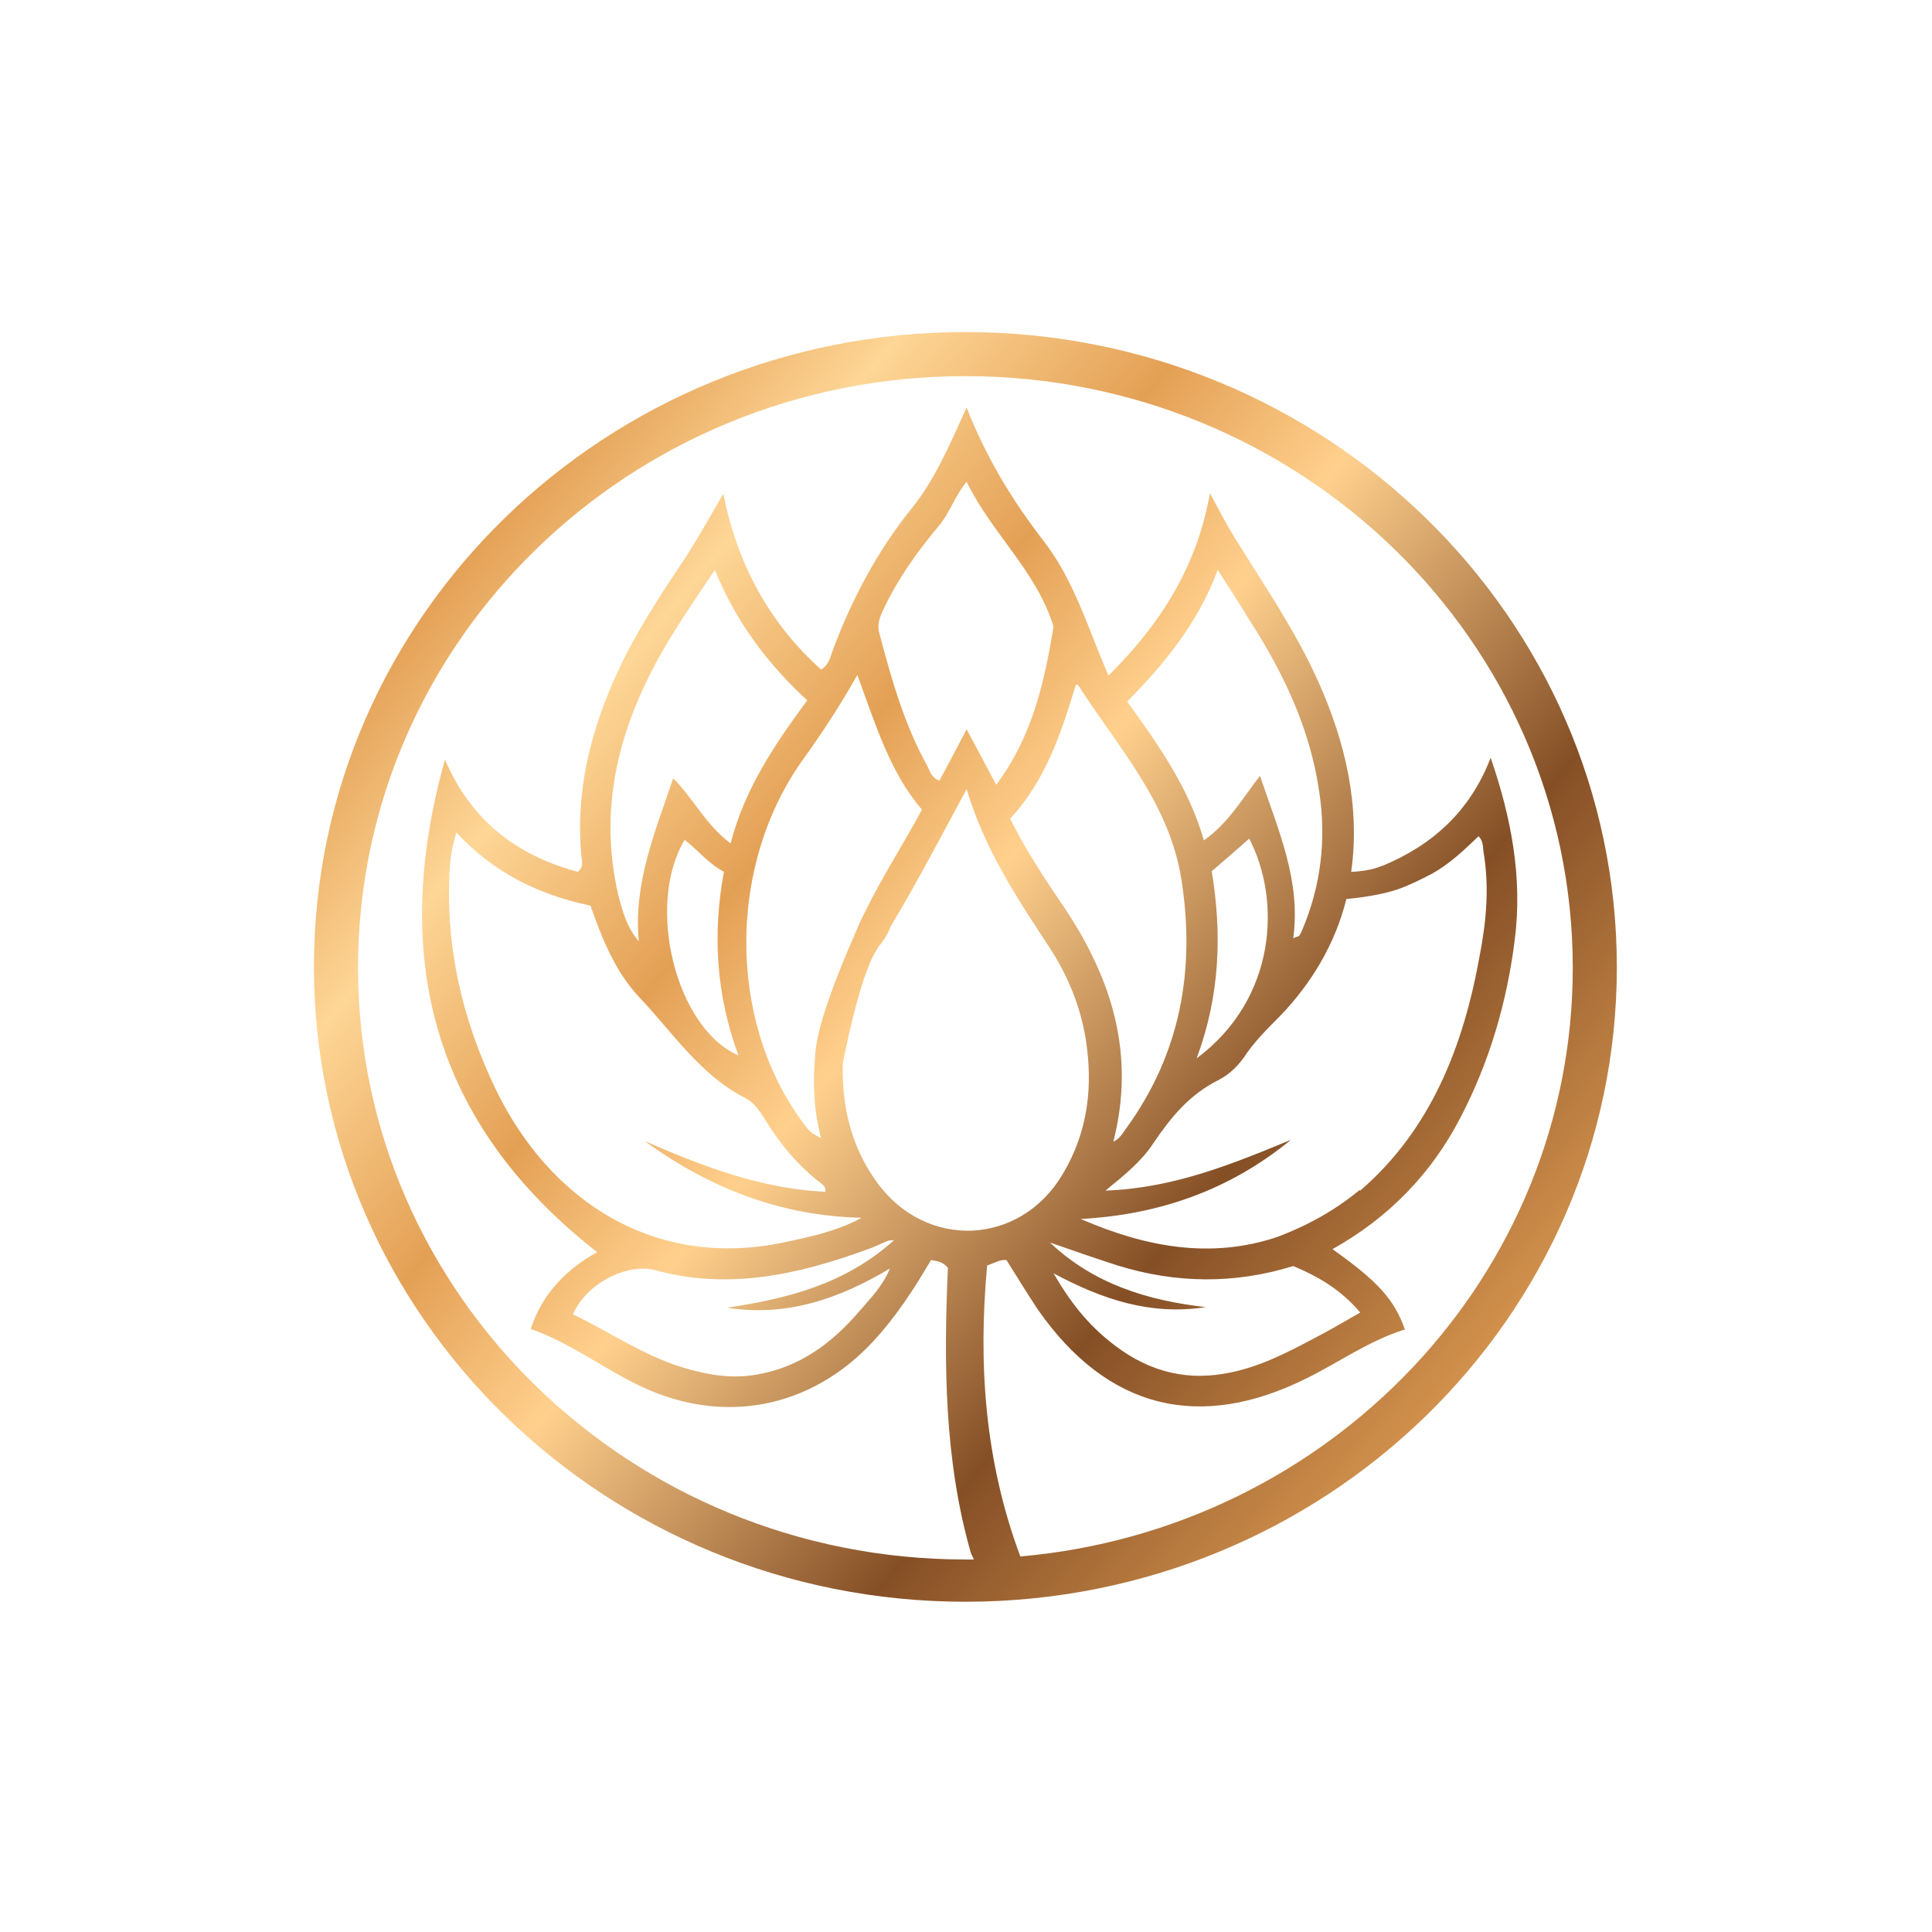<svg xmlns="http://www.w3.org/2000/svg" fill="none" viewBox="0 0 320 320" height="320" width="320">
<path fill="url(#paint0_linear_7626_192255)" d="M159.9 55C100.3 55 52 102.1 52 160.1C52 218.1 100.3 265.3 159.9 265.3C219.5 265.3 267.8 218.2 267.8 160.2C267.8 102.2 219.5 55 159.9 55ZM147.4 210.1C146.1 213.2 144.1 215.1 142.4 217.1C137.8 222.5 132.4 226.5 125.2 227.7C121 228.4 117.1 227.7 113.1 226.5C106.5 224.5 101 220.6 94.9 217.7C97 212.7 103.8 209.1 108.6 210.4C120.7 213.7 132.2 211.1 143.5 207C144.7 206.6 145.9 206 147.1 205.5C147.3 205.4 147.4 205.5 148.1 205.4C140 212.7 130.4 215.1 120.4 216.6C130.1 218.1 138.7 215.3 147.4 210.1ZM173.9 205.8C177.6 207.1 181.4 208.4 185.1 209.6C194.8 212.6 204.5 212.7 214.2 209.7C218.3 211.4 222.1 213.6 225.3 217.4C222.7 218.9 220.1 220.4 217.6 221.7C212.9 224.2 208.2 226.6 202.9 227.5C195.6 228.8 189.3 226.7 183.7 222.1C180.1 219.2 177.2 215.6 174.5 210.9C182.7 215.3 190.7 217.9 199.7 216.5C190.1 215.4 181.2 212.7 173.9 205.8ZM211.5 204.9C200.4 208.6 189.6 206.5 179 201.9C192 201.2 203.7 197.1 213.8 188.8C204.1 192.8 194.4 196.8 183.1 197.2C186.3 194.6 189.1 192.3 191 189.4C193.9 185.1 197 181.3 201.8 178.9C203.8 177.9 205.4 176.2 206.6 174.3C208.2 172.1 210.1 170.2 212 168.3C217.3 162.8 221.2 156.2 223 148.9C225.3 148.7 228.9 148.2 231.5 147.3C233.5 146.6 235.3 145.7 237.2 144.7C240.1 143.1 242.5 140.8 244.9 138.5C245.7 139.4 245.6 140.2 245.7 141C246.7 146.8 246.2 152.5 245.1 158.2C242.4 173.3 237 187.1 225.3 197.2L225.2 197.1C219.3 202 213.3 204.2 211.5 204.9ZM200.7 144.3C202.9 142.4 204.9 140.7 206.9 138.9C212.2 149 211.5 165.4 198.2 175.3C202.1 164.8 202.4 154.6 200.7 144.3ZM215.7 154C215.6 154.3 215.4 154.7 215.2 155C215.1 155.1 214.9 155.1 214.2 155.4C215.5 145.8 211.7 137.5 208.7 128.5C205.8 132.2 203.6 136.2 199.4 139.2C196.9 130.4 191.8 123.3 186.7 116.2C193 109.8 198.4 103.2 201.7 94.4C203.7 97.5 205.5 100.3 207.2 103.1C212.7 111.7 217 120.8 218.5 131.1C219.7 139 218.8 146.7 215.7 154ZM195.7 145.8C198 160.7 195.5 174.5 186.6 186.8C186 187.6 185.5 188.6 184.4 189.1C188.1 174.7 184.2 162.1 176.2 150.2C173 145.5 169.9 140.8 167.3 135.6C173.2 129.3 175.8 121.3 178.2 113.4C178.4 113.4 178.5 113.4 178.6 113.5C185.1 123.7 193.7 132.9 195.7 145.8ZM165 130C163.3 126.8 161.9 124.1 160.1 120.8C158.4 124.1 157 126.7 155.6 129.3C154.2 128.8 154 127.6 153.5 126.7C149.7 119.8 147.6 112.3 145.6 104.7C145.3 103.4 145.7 102.3 146.2 101.2C148.6 96 151.9 91.4 155.5 87.1C157.3 85 158.1 82.2 160.1 79.8C164.3 88.4 171.7 94.6 174.5 103.8C173 112.9 171 122 165 130ZM152.7 134.1C149.6 139.9 146 145.4 143.2 151.2C142.6 152.3 142.1 153.5 141.6 154.7C139.5 159.5 136.3 167.2 135.3 172.5C135.3 172.7 135.3 172.9 135.2 173C135.1 173.8 135 174.6 135 175.2C134.6 179.6 134.8 184 136 188.5C134.2 187.6 134.1 187.5 132.6 185.4C120.5 168.6 120.6 143.1 133 125.8C136.1 121.5 139 117.1 142 111.8C145.1 120.2 147.4 127.9 152.7 134.1ZM121 139.7C116.8 136.5 114.8 132.2 111.5 128.9C108.5 137.8 104.9 146.3 105.8 155.9C103.8 153.6 103.1 150.9 102.4 148.2C99.2 134.4 102.2 121.7 108.8 109.5C111.6 104.4 114.9 99.6 118.4 94.4C121.9 103 127.1 109.9 133.7 116C128.4 123.2 123.4 130.5 121 139.7ZM122.3 174.8C111.9 170.3 106.9 149.9 113.4 139.1C115.6 140.8 117.3 143 119.9 144.4C118 154.7 118.6 164.7 122.3 174.8ZM106 165.3C111.5 171.1 116 178.1 123.5 181.9C124.9 182.6 125.8 184 126.7 185.4C129.2 189.5 132.2 193.1 136 196C136.3 196.3 136.8 196.5 136.7 197.4C126.1 196.9 116.4 193.2 106.8 189C117.5 196.8 129.3 201.4 142.7 201.7C138.7 203.9 134.4 204.8 130.2 205.7C108.8 210.4 91.1 199.2 82 180.2C76.5 168.7 73.7 156.5 74.5 143.7C74.6 141.9 74.9 140.1 75.6 137.9C81.7 144.5 89.2 148.2 97.8 150C99.7 155.4 101.9 161 106 165.3ZM145.3 195.9C141 190 139.4 183.3 139.6 176.2C139.6 176 142.3 161.9 145.1 157.5C145.2 157.3 145.4 157 145.5 156.8C146.4 155.8 147.1 154.6 147.5 153.5C151.8 146.3 155.8 138.7 160.1 130.7C163.2 141 168.7 149.1 174 157.2C176.9 161.7 178.9 166.6 179.8 171.9C181.1 179.9 180.2 187.5 176 194.5C169 206.3 153.5 207.1 145.3 195.9ZM169 257.8C163.1 242 162 225.9 163.5 209.6C164.7 209.2 165.6 208.6 166.7 208.7C168.4 211.4 170.1 214.2 171.9 216.9C183.4 233.4 198.7 237.2 216.6 228.2C222 225.5 226.9 222 232.7 220.2C230.9 215.2 228.3 212.3 220.7 206.9C230 201.7 237.1 194.4 241.9 185.1C246.7 175.9 249.6 166 250.9 155.6C252.2 145.3 250.3 135.4 246.9 125.5C243.5 134.4 237.2 140 229 143.4H228.9C228.9 143.4 227.1 144.3 223.8 144.4C225.3 133.6 222.9 123.1 218.4 113C214.6 104.5 209.3 96.8 204.4 88.9C203 86.6 201.7 84.1 200.4 81.7C198.3 93.7 192.3 103.3 183.6 111.9C180.2 104.1 177.9 96 172.7 89.4C167.7 82.9 163.4 75.9 160.1 67.5C157.2 73.9 154.8 79.5 151 84.2C145.3 91.3 141.1 99.2 137.9 107.8C137.5 108.9 137.3 110.1 136 110.9C127.3 103.1 122.1 93.3 119.8 81.8C117.7 85.4 115.8 88.8 113.7 92.1C110.1 97.5 106.5 102.9 103.5 108.8C98.3 119.2 95.2 130.1 96.3 141.9C96.4 142.7 96.7 143.6 95.7 144.4C85.6 141.7 78 135.9 73.7 125.8C64.5 158.7 71.7 186.1 98.9 207.4C93.9 210.2 89.9 214.1 87.9 220.1C94.6 222.5 100 226.7 106.1 229.6C119.8 236.1 134.3 233.3 144.6 222.2C148.4 218.1 151.4 213.5 154.2 208.7C155.3 208.9 156.2 209 157 210C156.3 225.8 156.4 241.8 160.8 257.2L161.3 258.3C160.8 258.3 160.3 258.3 159.9 258.3C104.4 258.3 59.3 214.4 59.3 160.3C59.3 106.2 104.3 62.3 159.9 62.3C215.4 62.3 260.5 106.2 260.5 160.3C260.5 211.3 220.3 253.3 169 257.8Z"></path>
<defs>
<linearGradient gradientUnits="userSpaceOnUse" y2="89.169" x2="74.887" y1="236.179" x1="250.98" id="paint0_linear_7626_192255">
<stop stop-color="#E3A055"></stop>
<stop stop-color="#854F26" offset="0.277"></stop>
<stop stop-color="#FFD08D" offset="0.542"></stop>
<stop stop-color="#E3A055" offset="0.682"></stop>
<stop stop-color="#FED696" offset="0.846"></stop>
<stop stop-color="#E3A055" offset="0.986"></stop>
</linearGradient>
</defs>
</svg>
